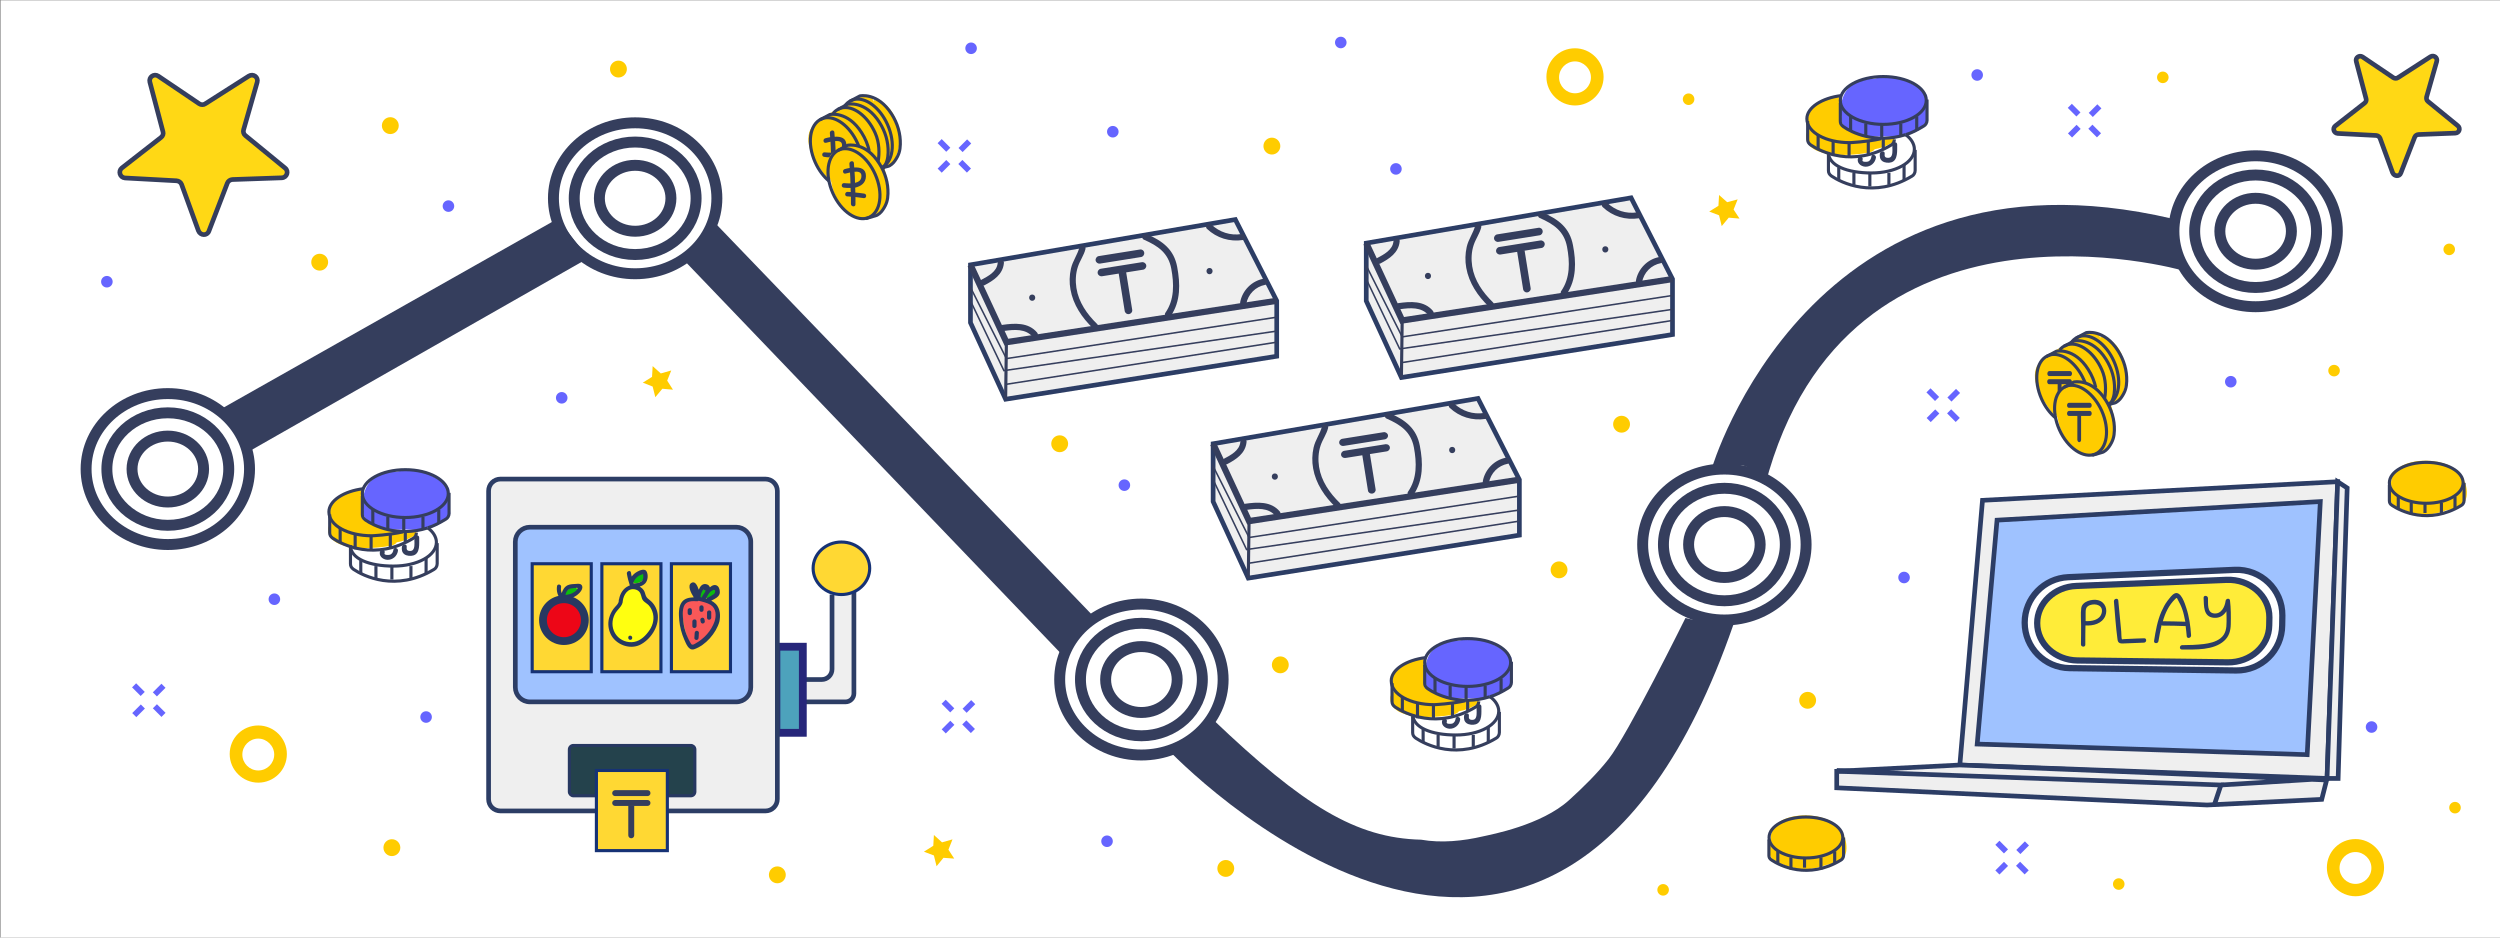 <?xml version="1.0" encoding="utf-8"?>
<!-- Generator: Adobe Illustrator 19.1.1, SVG Export Plug-In . SVG Version: 6.00 Build 0)  -->
<svg version="1.1" id="Слой_1" xmlns="http://www.w3.org/2000/svg" xmlns:xlink="http://www.w3.org/1999/xlink" x="0px" y="0px"
	 width="1600px" height="600px" viewBox="550 -50 1600 600" style="enable-background:new 550 -50 1600 600;" xml:space="preserve">
<rect x="550" y="-50" width="1600" height="600" fill="#808080" stroke="none"/>
<style type="text/css">
	.st0{fill:#FFFFFF;}
	.st1{fill:none;stroke:#353E5D;stroke-width:7;stroke-miterlimit:10;}
	.st2{fill:#353E5D;}
	.st3{fill:#EFEFEF;stroke:#2C3D65;stroke-width:3;stroke-miterlimit:10;}
	.st4{fill:#9FC2FF;stroke:#2C3D65;stroke-width:3;stroke-miterlimit:10;}
	.st5{fill:none;stroke:#2C3D65;stroke-width:4;stroke-miterlimit:10;}
	.st6{fill:none;stroke:#2C3D65;stroke-width:3;stroke-miterlimit:10;}
	.st7{fill:#FFFFFF;stroke:#2C3D65;stroke-width:4;stroke-miterlimit:10;}
	.st8{fill:#FFEC39;stroke:#2C3D65;stroke-width:4;stroke-miterlimit:10;}
	.st9{fill:#2C3D65;}
	.st10{fill:#4DA2BC;stroke:#26267A;stroke-width:5;stroke-miterlimit:10;}
	.st11{fill:#24424C;stroke:#273861;stroke-width:2;stroke-miterlimit:10;}
	.st12{fill:#FFD833;stroke:#163275;stroke-width:2;stroke-miterlimit:10;}
	.st13{fill:#273861;}
	.st14{fill:#F95858;}
	.st15{fill:#ED0617;}
	.st16{fill:none;stroke:#273861;stroke-width:5;stroke-miterlimit:10;}
	.st17{fill:#FFFF10;}
	.st18{fill:#0CBC0C;}
	.st19{fill:none;stroke:#353E5D;stroke-width:4;stroke-miterlimit:10;}
	.st20{fill:none;stroke:#353E5D;stroke-width:2;stroke-miterlimit:10;}
	.st21{fill:none;stroke:#353E5D;stroke-miterlimit:10;}
	.st22{fill:#FFCC00;}
	.st23{fill:#6665FF;}
	.st24{fill:#FFD815;stroke:#353E5D;stroke-width:3;stroke-miterlimit:10;}
</style>
<rect x="550.4" y="-49.8" class="st0" width="1600" height="600"/>
<g>
	<ellipse class="st1" cx="657.4" cy="250.2" rx="39" ry="36"/>
	<ellipse class="st1" cx="657.4" cy="250.2" rx="52.3" ry="48.3"/>
	<ellipse class="st1" cx="657.4" cy="250.2" rx="22.9" ry="21.1"/>
</g>
<g>
	<ellipse class="st1" cx="956.5" cy="76.9" rx="39" ry="36"/>
	<ellipse class="st1" cx="956.5" cy="76.9" rx="52.3" ry="48.3"/>
	<ellipse class="st1" cx="956.5" cy="76.9" rx="22.9" ry="21.1"/>
</g>
<g>
	<ellipse class="st1" cx="1280.5" cy="384.9" rx="39" ry="36"/>
	<ellipse class="st1" cx="1280.5" cy="384.9" rx="52.3" ry="48.3"/>
	<ellipse class="st1" cx="1280.5" cy="384.9" rx="22.9" ry="21.1"/>
</g>
<g>
	<ellipse class="st1" cx="1653.6" cy="298.5" rx="39" ry="36"/>
	<ellipse class="st1" cx="1653.6" cy="298.5" rx="52.3" ry="48.3"/>
	<ellipse class="st1" cx="1653.6" cy="298.5" rx="22.9" ry="21.1"/>
</g>
<g>
	<ellipse class="st1" cx="1993.6" cy="98" rx="39" ry="36"/>
	<ellipse class="st1" cx="1993.6" cy="98" rx="52.3" ry="48.3"/>
	<ellipse class="st1" cx="1993.6" cy="98" rx="22.9" ry="21.1"/>
</g>
<path class="st2" d="M906.9,90L691.2,211.9c0.3,0.2,0.5,0.4,0.8,0.6c1.6,1.7,2.8,3.7,3.5,5.9c4.6,3.5,10,9.8,13,21l218-124.2
	L906.9,90z"/>
<path class="st2" d="M1251.7,346.4L1005.6,90.6c0,0,2.8,9.5-20.1,23.6l244.9,255.5C1234.9,358,1239.8,351.6,1251.7,346.4z"/>
<path class="st2" d="M1656.9,349.3c-2.8-0.7-5.5-1.8-8-3.2c-5.2,1.4-11.9,1.7-20.2-0.6c0,0-37.1,75-49.2,90.3
	c-7.5,9.5-16.2,18-25.2,26.2c-17.8,16.2-50.1,22.1-55.3,23.3c-12.5,2.9-26.5,4.4-39.5,2.1c-41.8-1-75.4-21.8-133.1-76.8
	c-16,16.8-5.9,14.3-28.8,19.2c0,0,244.3,258.6,361.8-80.1C1658.6,349.6,1657.7,349.5,1656.9,349.3z"/>
<path class="st2" d="M1645.4,250.2c0,0,62.8-214.7,295-160.2c0,0-6.2,12.2,6.9,33.2c0,0-215.5-62.1-267.6,137.2
	C1663,249.9,1677.4,244.2,1645.4,250.2z"/>
<polygon class="st3" points="1818.8,270.2 2046.1,258.3 2039.3,448.2 1804.3,439.6 "/>
<polygon class="st4" points="1828.1,282.9 1815.4,426.2 2026.6,433 2035,271 "/>
<polyline class="st5" points="1725.5,443.6 1971.4,452.4 1967.2,465 "/>
<polyline class="st3" points="2039.3,449.2 1804.3,439.6 1725.5,443.6 1725.5,454.2 1962.5,465.2 2035.9,461.6 2039.3,448.2 
	1971.4,452.4 "/>
<polyline class="st6" points="1725.5,443.6 1971.4,452.4 1967.2,465 "/>
<polygon class="st3" points="2046.1,258.3 2052.2,262.3 2050.2,322.9 2046.4,448.2 2039.3,448.2 "/>
<path class="st7" d="M1873.6,319.4l106.7-4.7c16.6-0.7,30.5,12.6,30.4,29.2l-0.1,6.2c-0.1,16.2-13.3,29.2-29.5,29l-106.6-1.5
	c-15.9-0.2-28.7-13.2-28.7-29.1l0,0C1845.8,332.9,1858.1,320.1,1873.6,319.4z"/>
<path class="st8" d="M1878.9,325l96.1-3.9c15-0.6,27.5,10.3,27.4,24l-0.1,5.1c-0.1,13.2-12,23.9-26.6,23.7l-96.1-1.2
	c-14.4-0.2-25.8-10.8-25.8-23.9l0,0C1853.8,336,1864.9,325.5,1878.9,325z"/>
<path class="st9" d="M1892.7,334.1c-3.6-0.9-10.2,0.7-10.7,5.1c-0.5,3.5-0.1,7.4-0.1,10.9c0,4.1,0,8.2-0.1,12.3c0,1.8,2.8,2,2.8,0.2
	c0-4.1,0-8.2,0.1-12.3c4.9,0.3,10.6-1.1,12.7-6.1C1899.1,340,1897.3,335.2,1892.7,334.1z M1895,342.6c-1.3,4.3-6.4,5.1-10.2,4.9l0,0
	c0-1.5,0-3,0-4.5c0-2.8-0.1-4.6,2.7-5.7C1891.4,335.9,1896.5,337.5,1895,342.6z"/>
<path class="st9" d="M1922.3,358.5c-3.3,0.1-6.7,0.2-10,0.4c-0.7,0-4.3,0.2-4.2,0.3c-0.5-0.5-0.4-4.2-0.5-4.9
	c-0.6-6.7-1.2-13.3-1.9-20c-0.2-1.8-2.9-1.2-2.8,0.6c0.7,8.1,1.2,16.3,2.3,24.3c0.3,2.6,1.8,2.7,4.1,2.6c4.2-0.2,8.5-0.3,12.8-0.5
	C1923.9,361.3,1924.1,358.4,1922.3,358.5z"/>
<path class="st9" d="M1949.2,339c-0.8-2.5-3.4-11-7.4-9.2c-1.8,0.8-3.4,3.2-4.6,4.7c-1.6,2.1-2.8,4.5-3.9,6.9
	c-2.6,6-3.7,12.4-4.7,18.8c-0.3,1.8,2.5,1.9,2.8,0.2c0.6-3.4,1.2-6.8,2-10.3c0.2,0.2,0.5,0.3,0.8,0.3c4.8,0,9.6,0.1,14.3,0.3
	c0.1,0,0.2,0,0.3,0c0.3,2.1,0.5,4.4,0.7,6.5c0.2,1.8,2.9,1.2,2.8-0.6C1951.9,350.7,1951.1,344.7,1949.2,339z M1934.5,347.6
	c-0.1,0-0.2,0-0.3,0.1c1.5-5.3,3.8-10.3,7.9-14.3c1.2-1.2,1.1-0.7,1.8,0.6c0.5,1,1,1.9,1.5,2.9c1,2.1,1.8,4.4,2.3,6.7
	c0.3,1.4,0.6,2.8,0.9,4.3C1943.9,347.7,1939.2,347.7,1934.5,347.6z"/>
<path class="st9" d="M1977.2,334.3c-0.2-1.7-2.6-1.3-2.8,0.2c-0.5,3.8-2.7,8.6-7.4,8.1c-4.7-0.5-3.7-6.4-3.9-9.8
	c-0.1-1.8-2.9-2-2.8-0.2c0.3,5-0.4,12.2,6.6,12.8c3.6,0.3,6.3-1.5,8-4.2c0.1,2.2,0.1,4.5,0.1,6.7c0,4.2-0.5,7.9-3.9,10.6
	c-3.1,2.4-7,3.2-10.8,3.7c-4.5,0.5-9.1,0.7-13.7,0.7c-1.8,0-2,2.8-0.2,2.8c8.6,0,20.3,0.6,27.1-5.6c3.1-2.8,4.1-6.4,4.2-10.5
	C1977.8,344.5,1977.8,339.4,1977.2,334.3z"/>
<path class="st3" d="M1082.5,330.5v47.8c0,3.6-2.9,6.6-6.6,6.6h-12.2v14.3h27.4c3,0,5.4-2.4,5.4-5.4v-65.1"/>
<rect x="1046.9" y="363.9" class="st10" width="16.9" height="55.1"/>
<path class="st3" d="M870.3,469h169.6c4.2,0,7.6-3.4,7.6-7.6V264.2c0-4.2-3.4-7.6-7.6-7.6H870.3c-4.2,0-7.6,3.4-7.6,7.6v197.3
	C862.7,465.7,866.1,469,870.3,469z"/>
<path class="st11" d="M917,459.3h75.1c1.5,0,2.6-1.2,2.6-2.6v-27c0-1.5-1.2-2.6-2.6-2.6H917c-1.5,0-2.6,1.2-2.6,2.6v27
	C914.4,458.1,915.6,459.3,917,459.3z"/>
<rect x="931.7" y="443.1" class="st12" width="45.4" height="51.3"/>
<path class="st4" d="M1021.2,399.2H889.1c-5.1,0-9.3-4.2-9.3-9.3v-93.2c0-5.1,4.2-9.3,9.3-9.3h132.1c5.1,0,9.3,4.2,9.3,9.3v93.2
	C1030.5,395,1026.4,399.2,1021.2,399.2z"/>
<rect x="890.6" y="310.8" class="st12" width="37.8" height="69.1"/>
<rect x="935.2" y="310.8" class="st12" width="37.8" height="69.1"/>
<rect x="979.7" y="310.8" class="st12" width="37.8" height="69.1"/>
<path class="st13" d="M955,357.9h-3.1c-1.7,0-1.6,2.7,0.1,2.7h3.1C956.8,360.6,956.7,357.9,955,357.9z"/>
<path class="st14" d="M1009.3,343.2c0.1-1.7-0.7-3.6-1.8-4.9c-3.4-4.1-8.5-4.8-13.4-3.9c-1.4-0.1-2.7,0-3.8,0.3
	c-3.7,1-3.8,5.5-3.5,8.6c0.4,4.7,1.4,9.8,3,14.2c0.8,2.2,2.1,6.5,5.1,5.5c2.6-0.9,5.2-2.8,6.3-5.3c1.6-1,3.2-2.2,4.3-3.7
	c0.5-0.7,1-1.6,1.3-2.4c0.3-0.1,0.6-0.3,0.9-0.6c1.2-2.1,1.9-4.2,2.1-6.5C1009.8,343.9,1009.6,343.5,1009.3,343.2z M989.9,338.5
	c0.1-0.1,0.2-0.1,0.2-0.1c-0.3,0.3-0.5,0.7-0.6,1.1C989.6,339.2,989.7,338.8,989.9,338.5z"/>
<path class="st13" d="M991.4,339.2c-0.8,0.1-1.3,0.6-1.3,1.4v1.8c0,0.7,0.7,1.4,1.4,1.3c0.8-0.1,1.3-0.6,1.3-1.4v-1.8
	C992.8,339.7,992.1,339.1,991.4,339.2z"/>
<path class="st13" d="M998.9,337.4c-0.8,0.1-1.3,0.6-1.3,1.4v1.5c0,0.7,0.7,1.4,1.4,1.3c0.8-0.1,1.3-0.6,1.3-1.4v-1.5
	C1000.3,338,999.6,337.3,998.9,337.4z"/>
<path class="st13" d="M993.1,347.8v2.9c0,1.7,2.7,1.6,2.7-0.1v-2.9C995.8,345.9,993.1,346,993.1,347.8z"/>
<path class="st13" d="M1001.1,347.7c-0.1-0.4-0.1-0.7-0.2-1.1s-0.2-0.6-0.4-0.9c-0.3-0.2-0.6-0.4-1-0.4c-0.6,0.1-1.4,0.6-1.3,1.4
	c0.1,0.4,0.1,0.7,0.2,1.1s0.2,0.6,0.4,0.9c0.3,0.2,0.6,0.4,1,0.4C1000.4,349,1001.2,348.4,1001.1,347.7z"/>
<path class="st13" d="M1002.5,342v3.4c0,1.7,2.7,1.6,2.7-0.1v-3.4C1005.2,340.2,1002.5,340.3,1002.5,342z"/>
<path class="st13" d="M995.9,353.7c-0.8,0.1-1.2,0.6-1.3,1.4l-0.2,3.2c-0.1,0.7,0.7,1.3,1.4,1.3c0.8-0.1,1.2-0.6,1.3-1.4l0.2-3.2
	C997.4,354.3,996.6,353.7,995.9,353.7z"/>
<path class="st15" d="M921.6,340.6c-3.2-5.9-10.6-7.7-16.5-5c-0.4,0.2-0.6,0.6-0.6,1c-0.3,0-0.5,0-0.8,0.1c-1.6,0.8-2.7,1.9-3.5,3.5
	c-0.1,0.2-0.1,0.3-0.1,0.5c-0.1,0.1-0.1,0.1-0.2,0.2c-1.2,1.4-2.2,3.3-2.6,5.1c-0.6,2.1,0.3,3.5,1.5,5.1c2,2.6,4.3,5.3,7.2,6.7
	c0.1,0.5,0.3,0.9,1,1.1c2.6,0.5,5.2,0.3,7.5-0.6c0.3,0.4,0.9,0.8,1.5,0.6c2.9-0.8,4.4-2.9,5.2-5.6c0.7-1.1,1.2-2.3,1.6-3.6
	C923.6,346.8,923.2,343.4,921.6,340.6z"/>
<circle class="st16" cx="910.9" cy="346.9" r="13.4"/>
<path class="st17" d="M966.3,335.4c-1.5-1.5-3.3-2.2-5.2-2.8c-0.4-2.5-1.8-4.6-4.8-5.8c-2.5-1-5.5-0.5-7.3,1.5
	c-0.9,1-1.4,2.3-1.6,3.5c-0.1,0.2-0.2,0.5-0.3,0.8c-0.2,0.9-0.2,1.9-0.1,2.9c-0.1,1-0.1,2-0.1,3c-0.7-0.2-1.6,0.1-1.9,0.9
	s-0.5,1.7-0.8,2.5c-2.6,3.8-3.1,9.3-2.4,13.7c1.1,6,7.3,8.7,12.5,6.3c0.3,0.5,1,0.8,1.6,0.6c7.4-2.1,12.5-9.4,13.4-16.9
	C969.8,341.9,969,338,966.3,335.4z"/>
<path class="st13" d="M953.3,356.8c-1.7,0-1.6,2.7,0.1,2.7S955,356.8,953.3,356.8z"/>
<path class="st18" d="M919.1,326.8c0-0.9-0.8-1.6-1.7-1.4c-1.7,0.4-3,1.2-4.3,2.3c-0.1,0-0.1,0.1-0.1,0.1c-0.8,0.3-1.5,0.8-2.2,1.1
	c-1.5,0.8-0.2,3,1.3,2.3c0.2,0.2,0.4,0.2,0.6,0.3c1.9,0.2,3.8-0.5,5-1.8c0.5-0.2,1-0.5,1.5-0.8C920.3,328.5,919.9,327.3,919.1,326.8
	z"/>
<path class="st18" d="M962.6,318.5c0-0.9-0.8-1.6-1.7-1.4c-1.7,0.4-3,1.2-4.3,2.3c-0.1,0-0.1,0.1-0.1,0.1c-0.8,0.3-1.5,0.8-2.2,1.1
	c-1.5,0.8-0.2,3,1.3,2.3c0.2,0.2,0.4,0.2,0.6,0.3c1.9,0.2,3.8-0.5,5-1.8c0.5-0.2,1-0.5,1.5-0.8C963.8,320.3,963.4,319,962.6,318.5z"
	/>
<path class="st18" d="M1008.9,328.2c0-0.9-0.8-1.6-1.7-1.4c-1.7,0.4-3,1.2-4.3,2.3c-0.1,0-0.1,0.1-0.1,0.1c-0.8,0.3-1.5,0.8-2.2,1.1
	c-1.5,0.8-0.2,3,1.3,2.3c0.2,0.2,0.4,0.2,0.6,0.3c1.9,0.2,3.8-0.5,5-1.8c0.5-0.2,1-0.5,1.5-0.8
	C1010,329.9,1009.7,328.7,1008.9,328.2z"/>
<path class="st18" d="M1003.7,328.2c0-0.9-0.8-1.6-1.7-1.4c-1.7,0.4-3,1.2-4.3,2.3c-0.1,0-0.1,0.1-0.1,0.1c-0.8,0.3-1.5,0.8-2.2,1.1
	c-1.5,0.8-0.2,3,1.3,2.3c0.2,0.2,0.4,0.2,0.6,0.3c1.9,0.2,3.8-0.5,5-1.8c0.5-0.2,1-0.5,1.5-0.8
	C1004.9,329.9,1004.5,328.7,1003.7,328.2z"/>
<path class="st13" d="M922.2,324.4c-0.8-1-2.3-0.8-3.5-0.7c-1.7,0.1-3.7,0.1-5.3,0.8c-2,0.9-3.3,3-3.9,5.1c-0.5-1.2-0.6-2.6-0.4-3.9
	c0.3-1.7-2.3-2.3-2.6-0.6c-0.5,3.1,0.3,6.1,2.4,8.5c0.6,0.7,1.4,0.5,1.8-0.1c3.2-0.1,6.3-0.8,8.8-2.8
	C921,329.6,923.9,326.5,922.2,324.4z M919.5,326.7c-0.1,1.4-3,2.9-4.1,3.3c-1.1,0.4-2.3,0.6-3.5,0.8c0.3-2,1.6-3.8,3.6-4.2
	c0.8-0.2,1.6-0.2,2.4-0.3c0.5-0.1,1.1-0.1,1.6-0.1C919.7,326.5,919.7,326.6,919.5,326.7z"/>
<path class="st13" d="M971,343.7c-0.3-3.2-1.7-6.4-4.1-8.7c-1.6-1.6-3.1-2-3.8-4.4c-0.4-1.5-0.8-2.7-1.9-3.8c-0.5-0.5-1.2-1-1.8-1.4
	c1.3-0.4,2.5-1,3.5-2c1.7-1.8,2.1-5.2,1-7.5c-1-2.3-4.3-1-5.9-0.1c-1.5,0.8-2.8,1.9-3.7,3.2c-0.2-0.9-0.4-1.7-0.5-2.6
	c-0.3-1.7-2.9-0.9-2.6,0.8c0.4,2.5,1.1,5,1.9,7.5c-0.3,0.1-0.7,0.2-1,0.4c-3.3,1.5-5.3,4.9-5.9,8.4c-0.1,0.2-0.2,0.4-0.2,0.8
	c0.2,2.1-2.3,3.8-3.4,5.4c-1.3,1.8-2.2,3.7-2.8,5.9c-0.9,3.4-0.5,7,1,10.2c3.1,6.6,11.9,10.1,18.6,7
	C966.2,359.5,971.7,351.4,971,343.7z M957.9,319.2c0.5-0.4,1.2-0.9,1.8-1.1c0.2-0.1,1.9-0.6,1.8-0.9c0.2,0.3,0.2,2.2,0.2,2.5
	c-0.1,1-0.5,1.8-1.2,2.4c-1.4,1.1-3.3,1.2-5,1.3c-0.1-0.2-0.1-0.4-0.2-0.5C955.9,321.4,956.7,320.2,957.9,319.2z M964.9,354.4
	c-2.6,3.5-6.2,6.5-10.7,6.6c-4.3,0.1-8.4-2-10.6-5.8s-2.1-8.4-0.1-12.2c1.5-2.9,5.1-5.1,5.1-8.5c0.5-3.9,3.3-8.3,7.8-7.3
	c2.2,0.5,3.4,1.8,3.9,3.9c0.4,1.4,0.5,2.4,1.5,3.5c1,1,2.3,1.7,3.3,2.7c1.4,1.5,2.3,3.4,2.8,5.4
	C968.9,346.9,967.5,351.1,964.9,354.4z"/>
<path class="st13" d="M1008.2,336.6c-0.9-0.9-1.9-1.6-3-2.2c2.1-1,4.6-2.2,5.3-4.2c0.5-1.5,0-4.1-1.2-5.1c-1.6-1.3-3.4-0.6-5,0.8
	c-0.3-1-1-1.8-2.6-2.1c-2.2-0.3-3.6,1.4-4.5,3.6c-1-3-2.5-5.8-4.8-4.3c-2.6,1.7-0.2,6.4,1.6,9.2c-2.9,0.1-5.8,0.6-7.6,3
	c-2.3,3-2,8-1.7,11.6c0.4,4.3,1.5,8.5,3.2,12.4c1.2,2.6,2.8,7.4,6.4,6.2c7.3-2.5,14-10.3,16.1-17.6
	C1011.2,344,1011,339.6,1008.2,336.6z M1006.1,327.8c0.5-0.4,1-0.4,1.6,0.1c0.1,1.4-0.5,2.4-1.7,2.8c-1,0.9-2.4,1.4-3.6,2.1
	c-0.2,0.1-0.3,0.2-0.4,0.4c-0.1-0.1-0.2-0.1-0.3-0.1c0.4-0.5,1-1.4,1.4-2.3C1003.9,329.5,1004.9,328.2,1006.1,327.8z M999.8,327.9
	c0.1-0.5,0.5-0.6,1-0.2c0.8-0.1,1,0.2,0.5,0.9c0,0.2-0.1,0.4-0.2,0.5c-0.7,0.9-1.2,1.8-1.6,2.4c-0.2,0.3-0.2,0.6-0.2,0.9
	c-0.3-0.1-0.6-0.2-1-0.3C998.5,330.8,998.9,328.7,999.8,327.9z M1007.3,347.8c-2.1,5.9-6.6,10.9-12,13.9c-0.6,0.3-1.3,0.9-2,0.9
	c-0.9-0.1-0.9-0.5-1.5-1.4c-0.9-1.5-1.6-3-2.2-4.5c-1.2-2.9-2-6-2.3-9.2c-0.3-3-0.7-6.9,0.5-9.7c1.4-3.3,5.4-3.2,8.4-3
	c0.4,0,0.7-0.1,0.9-0.3c2.6,0.6,5.5,1.3,7.7,2.6C1008.5,339.5,1008.5,344.2,1007.3,347.8z"/>
<ellipse class="st12" cx="1088.5" cy="313.7" rx="18.1" ry="16.8"/>
<polygon class="st3" points="1326.4,234 1326.4,271 1348.9,320 1522.4,292.5 1522.4,257 1495.9,205 "/>
<polyline class="st19" points="1326.4,234 1349.4,283.5 1522.4,257 "/>
<line class="st20" x1="1349.4" y1="283.5" x2="1348.9" y2="320"/>
<path class="st2" d="M1343.8,232.9c-0.5,5.5-6.2,8.4-10.5,10.7c-2.3,1.2-0.3,4.6,2,3.5c5.9-3.1,11.8-6.9,12.5-14.2
	C1348.1,230.3,1344.1,230.3,1343.8,232.9z"/>
<path class="st2" d="M1369.1,277.4c-5.6-6.7-14.4-6.1-22.2-5c-2.5,0.4-1.5,4.2,1.1,3.9c6.4-0.9,13.7-1.6,18.3,3.9
	C1367.9,282.3,1370.7,279.4,1369.1,277.4z"/>
<path class="st2" d="M1499.8,214.3c-7.1,1.1-14-1.2-19.2-6.1c-1.9-1.8-4.7,1.1-2.8,2.8c6.3,5.9,14.5,8.4,23.1,7.1
	C1503.4,217.8,1502.4,214,1499.8,214.3z"/>
<path class="st2" d="M1513.9,242.9c-7.5,1.4-13.5,7.5-14.9,15c-0.5,2.5,3.4,3.6,3.9,1.1c1.2-6.3,5.9-11,12.1-12.2
	C1517.5,246.3,1516.4,242.4,1513.9,242.9z"/>
<path class="st2" d="M1407.5,271.9c-6.5-6.3-11.9-14-13.3-23.1c-0.7-4.5-0.5-9.3,1-13.7c1.3-3.9,3.8-7.2,4.8-11.2
	c0.6-2.5-3.2-3.6-3.9-1.1c-1.2,4.8-4.3,8.7-5.4,13.6c-1,4.4-1.1,9-0.3,13.4c1.7,9.7,7.4,18.1,14.4,24.8
	C1406.5,276.5,1409.3,273.7,1407.5,271.9z"/>
<path class="st2" d="M1458.7,235.3c-2.1-11.2-9.4-16.6-19.3-20.9c-2.3-1-4.4,2.4-2,3.5c8.9,3.9,15.6,8.4,17.5,18.5
	c1.8,9.7,2.1,19.8-3.7,28.2c-1.5,2.1,2,4.1,3.5,2C1461,257.2,1460.8,246.1,1458.7,235.3z"/>
<path class="st2" d="M1365.9,253c-2.6,0-2.6,4,0,4S1368.5,253,1365.9,253z"/>
<path class="st2" d="M1479.4,236c-2.6,0-2.6,4,0,4S1482,236,1479.4,236z"/>
<polyline class="st21" points="1522.4,267.5 1349.4,294 1326.4,248.4 1326.4,257 1347.8,301.7 1522.4,276.4 "/>
<line class="st21" x1="1348.9" y1="310.5" x2="1522.4" y2="283.5"/>
<polygon class="st3" points="1424.4,105.6 1424.4,142.6 1446.9,191.6 1620.4,164.1 1620.4,128.6 1593.9,76.6 "/>
<polyline class="st19" points="1424.4,105.6 1447.4,155.1 1620.4,128.6 "/>
<line class="st20" x1="1447.4" y1="155.1" x2="1446.9" y2="191.6"/>
<path class="st2" d="M1441.8,104.5c-0.5,5.5-6.2,8.4-10.5,10.7c-2.3,1.2-0.3,4.6,2,3.5c5.9-3.1,11.8-6.9,12.5-14.2
	C1446.1,101.9,1442.1,101.9,1441.8,104.5z"/>
<path class="st2" d="M1467.1,149c-5.6-6.7-14.4-6.1-22.2-5c-2.5,0.4-1.5,4.2,1.1,3.9c6.4-0.9,13.7-1.6,18.3,3.9
	C1465.9,153.9,1468.7,151,1467.1,149z"/>
<path class="st2" d="M1597.8,85.9c-7.1,1.1-14-1.2-19.2-6.1c-1.9-1.8-4.7,1.1-2.8,2.8c6.3,5.9,14.5,8.4,23.1,7.1
	C1601.4,89.4,1600.4,85.6,1597.8,85.9z"/>
<path class="st2" d="M1611.9,114.5c-7.5,1.4-13.5,7.5-14.9,15c-0.5,2.5,3.4,3.6,3.9,1.1c1.2-6.3,5.9-11,12.1-12.2
	C1615.5,117.9,1614.4,114.1,1611.9,114.5z"/>
<path class="st2" d="M1505.5,143.5c-6.5-6.3-11.9-14-13.3-23.1c-0.7-4.5-0.5-9.3,1-13.7c1.3-3.9,3.8-7.2,4.8-11.2
	c0.6-2.5-3.2-3.6-3.9-1.1c-1.2,4.8-4.3,8.7-5.4,13.6c-1,4.4-1.1,9-0.3,13.4c1.7,9.7,7.4,18.1,14.4,24.8
	C1504.5,148.1,1507.3,145.3,1505.5,143.5z"/>
<path class="st2" d="M1556.7,106.9c-2.1-11.2-9.4-16.6-19.3-20.9c-2.3-1-4.4,2.4-2,3.5c8.9,3.9,15.6,8.4,17.5,18.5
	c1.8,9.7,2.1,19.8-3.7,28.2c-1.5,2.1,2,4.1,3.5,2C1559,128.8,1558.8,117.7,1556.7,106.9z"/>
<path class="st2" d="M1463.9,124.6c-2.6,0-2.6,4,0,4S1466.5,124.6,1463.9,124.6z"/>
<path class="st2" d="M1577.4,107.6c-2.6,0-2.6,4,0,4S1580,107.6,1577.4,107.6z"/>
<polyline class="st21" points="1620.4,139.1 1447.4,165.6 1424.4,120 1424.4,128.6 1445.8,173.3 1620.4,148 "/>
<line class="st21" x1="1446.9" y1="182.1" x2="1620.4" y2="155.1"/>
<polygon class="st3" points="1171.1,119.5 1171.1,156.5 1193.6,205.5 1367.1,178 1367.1,142.5 1340.6,90.5 "/>
<polyline class="st19" points="1171.1,119.5 1194.1,169 1367.1,142.5 "/>
<line class="st20" x1="1194.1" y1="169" x2="1193.6" y2="205.5"/>
<path class="st2" d="M1188.5,118.4c-0.5,5.5-6.2,8.4-10.5,10.7c-2.3,1.2-0.3,4.6,2,3.5c5.9-3.1,11.8-6.9,12.5-14.2
	C1192.8,115.8,1188.8,115.8,1188.5,118.4z"/>
<path class="st2" d="M1213.8,162.9c-5.6-6.7-14.4-6.1-22.2-5c-2.5,0.4-1.5,4.2,1.1,3.9c6.4-0.9,13.7-1.6,18.3,3.9
	C1212.6,167.7,1215.4,164.9,1213.8,162.9z"/>
<path class="st2" d="M1344.5,99.8c-7.1,1.1-14-1.2-19.2-6.1c-1.9-1.8-4.7,1.1-2.8,2.8c6.3,5.9,14.5,8.4,23.1,7.1
	C1348.1,103.3,1347.1,99.4,1344.5,99.8z"/>
<path class="st2" d="M1358.6,128.4c-7.5,1.4-13.5,7.5-14.9,15c-0.5,2.5,3.4,3.6,3.9,1.1c1.2-6.3,5.9-11,12.1-12.2
	C1362.1,131.8,1361.1,127.9,1358.6,128.4z"/>
<path class="st2" d="M1252.2,157.4c-6.5-6.3-11.9-14-13.3-23.1c-0.7-4.5-0.5-9.3,1-13.7c1.3-3.9,3.8-7.2,4.8-11.2
	c0.6-2.5-3.2-3.6-3.9-1.1c-1.2,4.8-4.3,8.7-5.4,13.6c-1,4.4-1.1,9-0.3,13.4c1.7,9.7,7.4,18.1,14.4,24.8
	C1251.2,162,1254,159.2,1252.2,157.4z"/>
<path class="st2" d="M1303.4,120.8c-2.1-11.2-9.4-16.6-19.3-20.9c-2.3-1-4.4,2.4-2,3.5c8.9,3.9,15.6,8.4,17.5,18.5
	c1.8,9.7,2.1,19.8-3.7,28.2c-1.5,2.1,2,4.1,3.5,2C1305.7,142.7,1305.4,131.6,1303.4,120.8z"/>
<path class="st2" d="M1210.6,138.5c-2.6,0-2.6,4,0,4C1213.2,142.5,1213.2,138.5,1210.6,138.5z"/>
<path class="st2" d="M1324.1,121.5c-2.6,0-2.6,4,0,4S1326.7,121.5,1324.1,121.5z"/>
<polyline class="st21" points="1367.1,153 1194.1,179.5 1171.1,133.9 1171.1,142.5 1192.5,187.2 1367.1,161.9 "/>
<line class="st21" x1="1193.6" y1="196" x2="1367.1" y2="169"/>
<path class="st22" d="M1479.6,395.9c-1,0-1.5,0-2.5,0c-5.1-2-10.2-4.1-15.3-5.6c-0.5-4.1-0.5-6.6,1-11.2c1.5-3.1,0-8.2-4.6-7.6
	c-10.2,0.5-21.9,11.2-15.3,19.9c-1.5,1.5-3.1,3.6-3.1,5.1c-0.5,15.8,32.1,12.7,40.8,10.7c1.5-0.5,2.5-1,3.1-2
	c3.6-0.5,7.1-2,10.2-3.6c2-1,3.1-3.1,2.5-5.1C1491.3,397.9,1485.2,397.9,1479.6,395.9z"/>
<path class="st23" d="M1517.3,370.9c-2.5-3.6-6.6-6.1-11.2-8.2c-5.1-4.6-15.3-4.6-23.4-2.5c-1,0-1.5,0-2.5,0
	c-11.7,1-17.8,8.2-18.3,19.9c0,1.5,0,3.1,0.5,4.1c-0.5,2,0,4.1,1.5,6.1c2,2.5,5.6,4.1,9.2,4.6c5.1,2,10.7,2.5,15.8,2
	c6.1,0.5,12.2,0.5,17.8-1.5c4.6-1.5,8.7-4.6,11.2-8.2C1517.8,382.2,1517.3,376.5,1517.3,370.9z"/>
<g>
	<path class="st20" d="M1503.6,395.9c3.6,2.5,5.6,6.1,5.6,9.2c0,8.7-12.2,15.3-27.5,15.3c-15.3,0-27.5-4.6-27.5-13.2"/>
	<path class="st20" d="M1454.1,408.6v10.2c0,1.5,0.5,2.5,2,3.6c6.1,4.1,27,14.8,51.5,0c1-0.5,2-2,2-3.6v-13.2"/>
	<line class="st20" x1="1454.1" y1="407.1" x2="1454.1" y2="408.6"/>
	<line class="st20" x1="1460.8" y1="425" x2="1460.8" y2="416.8"/>
	<line class="st20" x1="1470.4" y1="428" x2="1470.4" y2="420.4"/>
	<line class="st20" x1="1480.6" y1="429" x2="1480.6" y2="420.9"/>
	<line class="st20" x1="1492.9" y1="428" x2="1492.9" y2="420.4"/>
	<line class="st20" x1="1502.5" y1="425" x2="1502.5" y2="415.3"/>
</g>
<g>
	<path class="st20" d="M1462.3,370.9c-12.2,1.5-21.9,7.6-21.9,14.8c0,8.7,12.2,15.3,27.5,15.3c0,0,11.2-0.5,19.9-2.5"/>
	<path class="st20" d="M1440.9,387.2v11.7c0,1.5,0.5,2.5,2,3.6c6.1,4.1,27,14.8,51.5,0c1-0.5,2-2,2-3.6"/>
	<line class="st20" x1="1447.5" y1="405.1" x2="1447.5" y2="395.9"/>
	<line class="st20" x1="1457.2" y1="409.7" x2="1457.2" y2="400.5"/>
	<line class="st20" x1="1467.4" y1="409.7" x2="1467.4" y2="401"/>
	<line class="st20" x1="1479.6" y1="408.6" x2="1479.6" y2="400.5"/>
	<line class="st20" x1="1489.3" y1="405.1" x2="1489.3" y2="398.5"/>
</g>
<g>
	<ellipse class="st20" cx="1489.3" cy="374" rx="27.5" ry="15.3"/>
	<path class="st20" d="M1503.6,395.9c3.6-1,7.6-3.1,11.7-5.6c1-0.5,2-2,2-3.6v-13.2"/>
	<path class="st20" d="M1461.8,375.5v11.7c0,1.5,0.5,2.5,2,3.6c5.1,3.6,20.4,11.2,39.7,5.1"/>
	<line class="st20" x1="1468.4" y1="393.4" x2="1468.4" y2="384.2"/>
	<line class="st20" x1="1478.1" y1="396.9" x2="1478.1" y2="388.8"/>
	<line class="st20" x1="1488.3" y1="398.5" x2="1488.3" y2="389.3"/>
	<line class="st20" x1="1500.5" y1="396.4" x2="1500.5" y2="388.8"/>
	<line class="st20" x1="1510.7" y1="393.4" x2="1510.7" y2="384.2"/>
</g>
<path class="st2" d="M1481.6,409.9c-0.2,1.4-0.8,2.7-2.2,3.2c-0.5,0.2-4.1,0.5-3.5-1c0.8-1.8-1.9-3.4-2.7-1.6
	c-1.4,3.2,1.4,5.7,4.5,5.9c3.4,0.1,6.3-2.4,6.8-5.8C1484.9,408.8,1481.9,408,1481.6,409.9z"/>
<path class="st2" d="M1498.1,402.2c0-2-3-2-3.1,0c-0.1,2.1,0.4,5-0.4,7c-0.5,1.3-1.5,1.6-2.7,1.5c-1.7-0.1-2-1.1-1.8-2.7
	c0.2-2-2.8-1.9-3.1,0c-0.2,1.9,0,3.7,1.7,4.9c1.5,1,3.9,1.2,5.6,0.7C1498.9,412.3,1498,405.9,1498.1,402.2z"/>
<path class="st22" d="M1745.7,36.2c-1,0-1.5,0-2.5,0c-5.1-2-10.2-4.1-15.3-5.6c-0.5-4.1-0.5-6.6,1-11.2c1.5-3.1,0-8.2-4.6-7.6
	c-10.2,0.5-21.9,11.2-15.3,19.9c-1.5,1.5-3.1,3.6-3.1,5.1c-0.5,15.8,32.1,12.7,40.8,10.7c1.5-0.5,2.5-1,3.1-2
	c3.6-0.5,7.1-2,10.2-3.6c2-1,3.1-3.1,2.5-5.1C1757.4,38.2,1751.3,38.2,1745.7,36.2z"/>
<path class="st23" d="M1783.4,11.2c-2.5-3.6-6.6-6.1-11.2-8.2c-5.1-4.6-15.3-4.6-23.4-2.5c-1,0-1.5,0-2.5,0
	c-11.7,1-17.8,8.2-18.3,19.9c0,1.5,0,3.1,0.5,4.1c-0.5,2,0,4.1,1.5,6.1c2,2.5,5.6,4.1,9.2,4.6c5.1,2,10.7,2.5,15.8,2
	c6.1,0.5,12.2,0.5,17.8-1.5c4.6-1.5,8.7-4.6,11.2-8.2C1783.9,22.4,1783.4,16.8,1783.4,11.2z"/>
<g>
	<path class="st20" d="M1769.6,36.2c3.6,2.5,5.6,6.1,5.6,9.2c0,8.7-12.2,15.3-27.5,15.3c-15.3,0-27.5-4.6-27.5-13.2"/>
	<path class="st20" d="M1720.2,48.9v10.2c0,1.5,0.5,2.5,2,3.6c6.1,4.1,27,14.8,51.5,0c1-0.5,2-2,2-3.6V45.9"/>
	<line class="st20" x1="1720.2" y1="47.4" x2="1720.2" y2="48.9"/>
	<line class="st20" x1="1726.8" y1="65.2" x2="1726.8" y2="57.1"/>
	<line class="st20" x1="1736.5" y1="68.3" x2="1736.5" y2="60.6"/>
	<line class="st20" x1="1746.7" y1="69.3" x2="1746.7" y2="61.1"/>
	<line class="st20" x1="1758.9" y1="68.3" x2="1758.9" y2="60.6"/>
	<line class="st20" x1="1768.6" y1="65.2" x2="1768.6" y2="55.5"/>
</g>
<g>
	<path class="st20" d="M1728.3,11.2c-12.2,1.5-21.9,7.6-21.9,14.8c0,8.7,12.2,15.3,27.5,15.3c0,0,11.2-0.5,19.9-2.5"/>
	<path class="st20" d="M1706.9,27.5v11.7c0,1.5,0.5,2.5,2,3.6c6.1,4.1,27,14.8,51.5,0c1-0.5,2-2,2-3.6"/>
	<line class="st20" x1="1713.6" y1="45.3" x2="1713.6" y2="36.2"/>
	<line class="st20" x1="1723.2" y1="49.9" x2="1723.2" y2="40.8"/>
	<line class="st20" x1="1733.4" y1="49.9" x2="1733.4" y2="41.3"/>
	<line class="st20" x1="1745.7" y1="48.9" x2="1745.7" y2="40.8"/>
	<line class="st20" x1="1755.3" y1="45.3" x2="1755.3" y2="38.7"/>
</g>
<g>
	<ellipse class="st20" cx="1755.3" cy="14.3" rx="27.5" ry="15.3"/>
	<path class="st20" d="M1769.6,36.2c3.6-1,7.6-3.1,11.7-5.6c1-0.5,2-2,2-3.6V13.7"/>
	<path class="st20" d="M1727.8,15.8v11.7c0,1.5,0.5,2.5,2,3.6c5.1,3.6,20.4,11.2,39.7,5.1"/>
	<line class="st20" x1="1734.4" y1="33.6" x2="1734.4" y2="24.4"/>
	<line class="st20" x1="1744.1" y1="37.2" x2="1744.1" y2="29"/>
	<line class="st20" x1="1754.3" y1="38.7" x2="1754.3" y2="29.5"/>
	<line class="st20" x1="1766.5" y1="36.7" x2="1766.5" y2="29"/>
	<line class="st20" x1="1776.7" y1="33.6" x2="1776.7" y2="24.4"/>
</g>
<path class="st2" d="M1747.7,50.2c-0.2,1.4-0.8,2.7-2.2,3.2c-0.5,0.2-4.1,0.5-3.5-1c0.8-1.8-1.9-3.4-2.7-1.6
	c-1.4,3.2,1.4,5.7,4.5,5.9c3.4,0.1,6.3-2.4,6.8-5.8C1750.9,49.1,1747.9,48.2,1747.7,50.2z"/>
<path class="st2" d="M1764.2,42.5c0-2-3-2-3.1,0c-0.1,2.1,0.4,5-0.4,7c-0.5,1.3-1.5,1.6-2.7,1.5c-1.7-0.1-2-1.1-1.8-2.7
	c0.2-2-2.8-1.9-3.1,0c-0.2,1.9,0,3.7,1.7,4.9c1.5,1,3.9,1.2,5.6,0.7C1764.9,52.6,1764.1,46.1,1764.2,42.5z"/>
<path class="st22" d="M799.8,287.8c-1,0-1.5,0-2.5,0c-5.1-2-10.2-4.1-15.3-5.6c-0.5-4.1-0.5-6.6,1-11.2c1.5-3.1,0-8.2-4.6-7.6
	c-10.2,0.5-21.9,11.2-15.3,19.9c-1.5,1.5-3.1,3.6-3.1,5.1c-0.5,15.8,32.1,12.7,40.8,10.7c1.5-0.5,2.5-1,3.1-2
	c3.6-0.5,7.1-2,10.2-3.6c2-1,3.1-3.1,2.5-5.1C811.5,289.9,805.4,289.9,799.8,287.8z"/>
<path class="st23" d="M837.5,262.8c-2.5-3.6-6.6-6.1-11.2-8.2c-5.1-4.6-15.3-4.6-23.4-2.5c-1,0-1.5,0-2.5,0
	c-11.7,1-17.8,8.2-18.3,19.9c0,1.5,0,3.1,0.5,4.1c-0.5,2,0,4.1,1.5,6.1c2,2.5,5.6,4.1,9.2,4.6c5.1,2,10.7,2.5,15.8,2
	c6.1,0.5,12.2,0.5,17.8-1.5c4.6-1.5,8.7-4.6,11.2-8.2C838,274.1,837.5,268.4,837.5,262.8z"/>
<g>
	<path class="st20" d="M823.7,287.8c3.6,2.5,5.6,6.1,5.6,9.2c0,8.7-12.2,15.3-27.5,15.3c-15.3,0-27.5-4.6-27.5-13.2"/>
	<path class="st20" d="M774.3,300.6v10.2c0,1.5,0.5,2.5,2,3.6c6.1,4.1,27,14.8,51.5,0c1-0.5,2-2,2-3.6v-13.2"/>
	<line class="st20" x1="774.3" y1="299" x2="774.3" y2="300.6"/>
	<line class="st20" x1="780.9" y1="316.9" x2="780.9" y2="308.7"/>
	<line class="st20" x1="790.6" y1="319.9" x2="790.6" y2="312.3"/>
	<line class="st20" x1="800.8" y1="320.9" x2="800.8" y2="312.8"/>
	<line class="st20" x1="813" y1="319.9" x2="813" y2="312.3"/>
	<line class="st20" x1="822.7" y1="316.9" x2="822.7" y2="307.2"/>
</g>
<g>
	<path class="st20" d="M782.4,262.8c-12.2,1.5-21.9,7.6-21.9,14.8c0,8.7,12.2,15.3,27.5,15.3c0,0,11.2-0.5,19.9-2.5"/>
	<path class="st20" d="M761,279.2v11.7c0,1.5,0.5,2.5,2,3.6c6.1,4.1,27,14.8,51.5,0c1-0.5,2-2,2-3.6"/>
	<line class="st20" x1="767.7" y1="297" x2="767.7" y2="287.8"/>
	<line class="st20" x1="777.3" y1="301.6" x2="777.3" y2="292.4"/>
	<line class="st20" x1="787.5" y1="301.6" x2="787.5" y2="292.9"/>
	<line class="st20" x1="799.8" y1="300.6" x2="799.8" y2="292.4"/>
	<line class="st20" x1="809.4" y1="297" x2="809.4" y2="290.4"/>
</g>
<g>
	<ellipse class="st20" cx="809.4" cy="265.9" rx="27.5" ry="15.3"/>
	<path class="st20" d="M823.7,287.8c3.6-1,7.6-3.1,11.7-5.6c1-0.5,2-2,2-3.6v-13.2"/>
	<path class="st20" d="M781.9,267.4v11.8c0,1.5,0.5,2.5,2,3.6c5.1,3.6,20.4,11.2,39.7,5.1"/>
	<line class="st20" x1="788.6" y1="285.3" x2="788.6" y2="276.1"/>
	<line class="st20" x1="798.2" y1="288.8" x2="798.2" y2="280.7"/>
	<line class="st20" x1="808.4" y1="290.4" x2="808.4" y2="281.2"/>
	<line class="st20" x1="820.7" y1="288.3" x2="820.7" y2="280.7"/>
	<line class="st20" x1="830.8" y1="285.3" x2="830.8" y2="276.1"/>
</g>
<path class="st2" d="M801.8,301.8c-0.2,1.4-0.8,2.7-2.2,3.2c-0.5,0.2-4.1,0.5-3.5-1c0.8-1.8-1.9-3.4-2.7-1.6
	c-1.4,3.2,1.4,5.7,4.5,5.9c3.4,0.1,6.3-2.4,6.8-5.8C805,300.7,802,299.9,801.8,301.8z"/>
<path class="st2" d="M818.3,294.1c0-2-3-2-3.1,0c-0.1,2.1,0.4,5-0.4,7c-0.5,1.3-1.5,1.6-2.7,1.5c-1.7-0.1-2-1.1-1.8-2.7
	c0.2-2-2.8-1.9-3.1,0c-0.2,1.9,0,3.7,1.7,4.9c1.5,1,3.9,1.2,5.6,0.7C819.1,304.2,818.2,297.8,818.3,294.1z"/>
<path class="st22" d="M1719.8,474.6c-8.3-3.5-20.1-3.9-28.5,0c-6.1,3.1-9.6,9.6-7.4,15.3c-1.8,1.8-2.6,4.4-0.9,7.9
	c1.3,3.1,4.4,4.8,7.9,5.3c2.2,1.3,4.8,2.2,7.4,2.2c0.9,1.3,2.6,2.2,4.4,1.8c4.8-0.9,10.9-1.3,15.8-3.5c6.1-0.9,11.8-2.2,13.1-8.8
	C1732.9,486,1726.8,477.7,1719.8,474.6z"/>
<g>
	<ellipse class="st20" cx="1705.8" cy="486" rx="23.6" ry="13.1"/>
	<path class="st20" d="M1682.1,487.3v10.1c0,1.3,0.4,2.2,1.8,3.1c5.3,3.5,23.2,12.7,44.2,0c0.9-0.4,1.8-1.8,1.8-3.1V486"/>
	<line class="st20" x1="1687.8" y1="502.7" x2="1687.8" y2="494.8"/>
	<line class="st20" x1="1696.2" y1="506.6" x2="1696.2" y2="498.7"/>
	<line class="st20" x1="1704.9" y1="505.3" x2="1704.9" y2="499.2"/>
	<line class="st20" x1="1715.4" y1="506.6" x2="1715.4" y2="498.7"/>
	<line class="st20" x1="1724.2" y1="502.7" x2="1724.2" y2="494.8"/>
</g>
<path class="st22" d="M2116.8,247.6c-8.3-3.5-20.1-3.9-28.5,0c-6.1,3.1-9.6,9.6-7.4,15.3c-1.8,1.8-2.6,4.4-0.9,7.9
	c1.3,3.1,4.4,4.8,7.9,5.3c2.2,1.3,4.8,2.2,7.4,2.2c0.9,1.3,2.6,2.2,4.4,1.8c4.8-0.9,10.9-1.3,15.8-3.5c6.1-0.9,11.8-2.2,13.1-8.8
	C2130,259,2123.8,250.7,2116.8,247.6z"/>
<g>
	<ellipse class="st20" cx="2102.8" cy="259" rx="23.6" ry="13.1"/>
	<path class="st20" d="M2079.2,260.3v10.1c0,1.3,0.4,2.2,1.8,3.1c5.3,3.5,23.2,12.7,44.2,0c0.9-0.4,1.8-1.8,1.8-3.1V259"/>
	<line class="st20" x1="2084.9" y1="275.6" x2="2084.9" y2="267.8"/>
	<line class="st20" x1="2093.2" y1="279.6" x2="2093.2" y2="271.7"/>
	<line class="st20" x1="2102" y1="278.3" x2="2102" y2="272.1"/>
	<line class="st20" x1="2112.5" y1="279.6" x2="2112.5" y2="271.7"/>
	<line class="st20" x1="2121.2" y1="275.6" x2="2121.2" y2="267.8"/>
</g>
<path class="st22" d="M1124.5,30.8c-0.9-4.3-2.6-8.6-5.7-11.8c-1.3-1.4-2.9-2.6-4.5-3.4c-1-0.5-2.2-0.9-3.3-1.2
	c-2.4-0.6-1.7-0.7-1.8,1.8c0.2-4.3-4.6-6.4-8-4.6c-8.8,4.6-17.5,9.3-26.1,14.4c-1.1,0.7-1.9,1.8-2.3,3c-2.2,1.3-4.1,3-4.9,5.8
	c-2.7,9.5,4.7,20.1,9.9,27.3c0.9,1.2,2.1,2,3.4,2.3c0.3,0.7,0.5,1.3,0.8,2.1c1.7,11.5,11.2,26.5,24.3,22.7
	c14.9-4.3,13.3-21,9.3-32.7c0.3,0,0.6-0.1,1-0.2c1.4,0.3,2.9,0.2,4.1-0.5c1.2-0.7,2.1-1.8,2.5-3.2c0.1-0.5,0.2-0.9,0.4-1.4
	c0.1-0.5,0.2-1.1,0.1-1.7C1126.3,43.9,1125.9,37.1,1124.5,30.8z M1095.8,43.5c-0.1-0.4-0.1-0.7,0-1.1c0.3-0.1,0.6-0.1,0.9-0.2
	C1096.4,42.6,1096.1,43,1095.8,43.5z"/>
<path class="st20" d="M1097.2,45.2"/>
<path class="st20" d="M1110.1,61.5c5.3,11.9,3.6,24.2-3.9,27.6s-17.9-3.6-23.2-15.5c-5.3-11.9-3.6-24.2,3.9-27.6
	c0.5-0.2,1.1-0.4,1.7-0.6C1095.9,43.7,1105.2,50.5,1110.1,61.5z"/>
<path class="st20" d="M1104.1,89.9l6.2-1.8c1.6-0.3,3.7-2.3,4.6-3.7c2.5-3.6,3.3-6.5,3.4-10.4c0.2-6.8-1.8-13.5-5.5-19.3
	c-9-14.3-20.4-11.7-20.4-11.7l-6.4,3.4"/>
<path class="st20" d="M1080.6,65.9c-3.5-2.9-6.6-7-8.9-12.1c-5.3-11.9-3.6-24.2,3.9-27.6c0.5-0.2,1.1-0.4,1.7-0.6
	c7.3-1.8,16.6,5,21.5,16c0.3,0.6,0.5,1.3,0.8,1.9"/>
<path class="st20" d="M1106.3,46.6c-0.9-4.1-2.5-8-4.8-11.6c-9-14.3-20.4-11.7-20.4-11.7l-6.4,3.4"/>
<path class="st20" d="M1083.2,22.6c1-1.3,2.3-2.3,3.7-2.9c0.5-0.2,1.1-0.4,1.7-0.6c7.3-1.8,16.6,5,21.5,16
	c2.8,6.2,2.8,13.2,1.9,18.3"/>
<path class="st20" d="M1115,58.1c2.5-3.6,3.3-6.5,3.4-10.4c0.2-6.8-1.8-13.5-5.5-19.3c-9-14.3-20.4-11.7-20.4-11.7l-6.4,3.4"/>
<path class="st20" d="M1090.5,18c1.1-1.6,2.5-2.9,4.3-3.7c0.5-0.2,1.1-0.4,1.7-0.6c7.3-1.8,16.6,5,21.5,16
	c5.3,11.9,3.6,24.2-3.9,27.6"/>
<path class="st20" d="M1114.1,57.4l4.1-0.9c1.6-0.3,3.7-2.3,4.6-3.7c2.5-3.6,3.3-6.5,3.4-10.4c0.2-6.8-1.8-13.5-5.5-19.3
	c-9-14.3-20.4-11.7-20.4-11.7l-6.4,3.4"/>
<path class="st2" d="M1104.2,62.8c0.1-4.9-3.6-5.8-7.5-5.6c-0.1-0.9-0.1-1.9-0.2-2.8c-0.1-1.9-3-1.4-2.9,0.4
	c0.1,0.9,0.1,1.8,0.2,2.7c-1.1,0.2-2.2,0.4-3.1,0.7c-1.8,0.4-1.4,3.3,0.4,2.9c0.7-0.2,1.7-0.4,2.9-0.7c0.1,2.3,0.3,4.7,0.3,7
	c-1.5,0-2.9-0.1-4-0.2c-1.9-0.2-2.2,2.7-0.3,2.9c1.3,0.2,2.9,0.2,4.4,0.2c0,0.9,0,1.7,0.1,2.6c-0.7,0-1.3-0.1-2-0.1
	c-1.9-0.1-2.2,2.8-0.3,2.9c0.8,0,1.6,0.1,2.4,0.2c0,1.5,0,3.1,0,4.6c0,1.9,2.9,2.2,2.9,0.3c0-1.6,0-3.1,0-4.7
	c1.8,0.2,3.5,0.4,5.3,0.7c1.8,0.3,2.2-2.6,0.3-2.9s-3.8-0.5-5.7-0.7c0-1,0-2.1-0.1-3.1C1101,69.2,1104.1,67.2,1104.2,62.8z
	 M1096.9,59.9c2.3-0.2,4.3,0.2,4.4,2.4c0.2,2.9-1.7,4.2-4.1,4.7C1097.2,64.7,1097.1,62.3,1096.9,59.9z"/>
<path class="st2" d="M1080.8,50.7c0.9-2,2.3-3.2,4-4.2c-0.1-2.1-0.2-4.1-0.3-6.2c2.3-0.2,4.3,0.2,4.4,2.4c0,0.7,0,1.2-0.2,1.7
	c0.1-0.1,0.2-0.1,0.3-0.2c0.9-0.5,1.8-0.7,2.7-0.6c0-0.2,0-0.3,0-0.5c0.1-4.9-3.6-5.8-7.5-5.6c-0.1-0.9-0.1-1.9-0.2-2.8
	c-0.1-1.9-3-1.4-2.9,0.4c0.1,0.9,0.1,1.8,0.2,2.7c-1.1,0.2-2.2,0.4-3.1,0.7c-1.8,0.4-1.4,3.3,0.4,2.9c0.7-0.2,1.7-0.4,2.9-0.7
	c0.1,2.3,0.3,4.7,0.3,7c-1.5,0-2.9-0.1-4-0.2c-1.9-0.2-2.2,2.7-0.3,2.9C1078.6,50.6,1079.7,50.7,1080.8,50.7z"/>
<path class="st22" d="M1909.5,182.2c-0.9-4.3-2.6-8.6-5.7-11.8c-1.3-1.4-2.9-2.6-4.5-3.4c-1-0.5-2.2-0.9-3.3-1.2
	c-2.4-0.6-1.7-0.7-1.8,1.8c0.2-4.3-4.6-6.4-8-4.6c-8.8,4.6-17.5,9.3-26.1,14.4c-1.1,0.7-1.9,1.8-2.3,3c-2.2,1.3-4.1,3-4.9,5.8
	c-2.7,9.5,4.7,20.1,9.9,27.3c0.9,1.2,2.1,2,3.4,2.3c0.3,0.7,0.5,1.3,0.8,2.1c1.7,11.5,11.2,26.5,24.3,22.7
	c14.9-4.3,13.3-21,9.3-32.7c0.3,0,0.6-0.1,1-0.2c1.4,0.3,2.9,0.2,4.1-0.5s2.1-1.8,2.5-3.2c0.1-0.5,0.2-0.9,0.4-1.4
	c0.1-0.5,0.2-1.1,0.1-1.7C1911.3,195.4,1910.8,188.6,1909.5,182.2z M1880.8,194.9c-0.1-0.4-0.1-0.7,0-1.1c0.3-0.1,0.6-0.1,0.9-0.2
	C1881.3,194.1,1881,194.5,1880.8,194.9z"/>
<path class="st20" d="M1882.1,196.6"/>
<path class="st20" d="M1895.1,212.9c5.3,11.9,3.6,24.2-3.9,27.6c-7.5,3.3-17.9-3.6-23.2-15.5c-5.3-11.9-3.6-24.2,3.9-27.6
	c0.5-0.2,1.1-0.4,1.7-0.6C1880.8,195.2,1890.1,201.9,1895.1,212.9z"/>
<path class="st20" d="M1889,241.4l6.2-1.8c1.6-0.3,3.7-2.3,4.6-3.7c2.5-3.6,3.3-6.5,3.4-10.4c0.2-6.8-1.8-13.5-5.5-19.3
	c-9-14.3-20.4-11.7-20.4-11.7l-6.4,3.4"/>
<path class="st20" d="M1865.5,217.4c-3.5-2.9-6.6-7-8.9-12.1c-5.3-11.9-3.6-24.2,3.9-27.6c0.5-0.2,1.1-0.4,1.7-0.6
	c7.3-1.8,16.6,5,21.5,16c0.3,0.6,0.5,1.3,0.8,1.9"/>
<path class="st20" d="M1891.3,198.1c-0.9-4.1-2.5-8-4.8-11.6c-9-14.3-20.4-11.7-20.4-11.7l-6.4,3.4"/>
<path class="st20" d="M1868.2,174c1-1.3,2.3-2.3,3.7-2.9c0.5-0.2,1.1-0.4,1.7-0.6c7.3-1.8,16.6,5,21.5,16c2.8,6.2,2.8,13.2,1.9,18.3
	"/>
<path class="st20" d="M1899.9,209.6c2.5-3.6,3.3-6.5,3.4-10.4c0.2-6.8-1.8-13.5-5.5-19.3c-9-14.3-20.4-11.7-20.4-11.7l-6.4,3.4"/>
<path class="st20" d="M1875.4,169.5c1.1-1.6,2.5-2.9,4.3-3.7c0.5-0.2,1.1-0.4,1.7-0.6c7.3-1.8,16.6,5,21.5,16
	c5.3,11.9,3.6,24.2-3.9,27.6"/>
<path class="st20" d="M1899,208.9l4.1-0.9c1.6-0.3,3.7-2.3,4.6-3.7c2.5-3.6,3.3-6.5,3.4-10.4c0.2-6.8-1.8-13.5-5.5-19.3
	c-9-14.3-20.4-11.7-20.4-11.7l-6.4,3.4"/>
<path class="st24" d="M683.7,97.9l11.8-30.7c0.5-1.3,1.8-2.2,3.2-2.3l31.6-1.1c3.3-0.1,4.7-4.2,2.2-6.2L707,36.7
	c-1.1-0.9-1.5-2.4-1.1-3.7l8.7-30.4c0.9-3.2-2.5-5.7-5.4-3.9l-27.8,17.7c-1.1,0.8-2.7,0.8-3.9,0L651.3-1.3c-2.7-1.8-6.2,0.6-5.4,3.8
	l8.4,31.8c0.4,1.4-0.1,2.8-1.3,3.7l-25,19.5c-2.5,2-1.3,6.1,2,6.4l33,1.8c1.4,0.1,2.7,1,3.2,2.3L677,97.7
	C678.3,100.9,682.6,101,683.7,97.9z"/>
<path class="st24" d="M2086.5,60.8l8.9-23c0.4-1,1.3-1.6,2.4-1.7l23.6-0.9c2.5-0.1,3.5-3.1,1.6-4.7l-19.1-15.6
	c-0.9-0.7-1.1-1.8-0.9-2.8l6.5-22.8c0.7-2.4-1.9-4.3-4-3l-20.8,13.4c-0.9,0.6-2,0.6-3,0L2062-13.6c-2-1.3-4.7,0.5-4,2.9l6.3,23.9
	c0.3,1-0.1,2.1-1,2.8l-18.7,14.6c-1.9,1.5-1,4.6,1.5,4.8l24.7,1.3c1,0.1,2,0.8,2.4,1.7l8.1,22.2C2082.4,63,2085.7,63.1,2086.5,60.8z
	"/>
<g>
	<g>
		
			<rect x="634.7" y="403" transform="matrix(-0.707 0.707 -0.707 -0.707 1376.401 239.652)" class="st23" width="7.8" height="3.7"/>
	</g>
	<g>
		
			<rect x="647.9" y="389.9" transform="matrix(-0.707 0.707 -0.707 -0.707 1389.659 207.786)" class="st23" width="7.8" height="3.7"/>
	</g>
	<g>
		
			<rect x="650" y="401" transform="matrix(-0.707 0.707 -0.707 -0.707 1399.006 230.173)" class="st23" width="3.7" height="7.8"/>
	</g>
	<g>
		
			<rect x="636.6" y="387.7" transform="matrix(-0.707 0.707 -0.707 -0.707 1366.825 216.845)" class="st23" width="3.7" height="7.8"/>
	</g>
</g>
<g>
	<g>
		
			<rect x="1152.7" y="413.5" transform="matrix(-0.707 0.707 -0.707 -0.707 2268.111 -108.729)" class="st23" width="7.8" height="3.7"/>
	</g>
	<g>
		
			<rect x="1166" y="400.3" transform="matrix(-0.707 0.707 -0.707 -0.707 2281.54 -140.667)" class="st23" width="7.8" height="3.7"/>
	</g>
	<g>
		
			<rect x="1167.9" y="411.5" transform="matrix(-0.707 0.707 -0.707 -0.707 2290.595 -118.232)" class="st23" width="3.7" height="7.8"/>
	</g>
	<g>
		
			<rect x="1154.8" y="398.1" transform="matrix(-0.707 0.707 -0.707 -0.707 2258.655 -131.66)" class="st23" width="3.7" height="7.8"/>
	</g>
</g>
<g>
	<g>
		
			<rect x="1150.2" y="54.7" transform="matrix(-0.707 0.707 -0.707 -0.707 2010.082 -719.497)" class="st23" width="7.8" height="3.7"/>
	</g>
	<g>
		
			<rect x="1163.5" y="41.5" transform="matrix(-0.707 0.707 -0.707 -0.707 2023.511 -751.434)" class="st23" width="7.8" height="3.7"/>
	</g>
	<g>
		
			<rect x="1165.5" y="52.7" transform="matrix(-0.707 0.707 -0.707 -0.707 2032.701 -728.893)" class="st23" width="3.7" height="7.8"/>
	</g>
	<g>
		
			<rect x="1152.2" y="39.4" transform="matrix(-0.707 0.707 -0.707 -0.707 2000.661 -742.221)" class="st23" width="3.7" height="7.8"/>
	</g>
</g>
<g>
	<g>
		
			<rect x="1873.4" y="32.4" transform="matrix(-0.707 0.707 -0.707 -0.707 3229.022 -1269.097)" class="st23" width="7.8" height="3.7"/>
	</g>
	<g>
		
			<rect x="1886.8" y="19.2" transform="matrix(-0.707 0.707 -0.707 -0.707 3242.452 -1301.034)" class="st23" width="7.8" height="3.7"/>
	</g>
	<g>
		
			<rect x="1888.8" y="30.3" transform="matrix(-0.707 0.707 -0.707 -0.707 3251.467 -1278.663)" class="st23" width="3.7" height="7.8"/>
	</g>
	<g>
		
			<rect x="1875.6" y="16.9" transform="matrix(-0.707 0.707 -0.707 -0.707 3219.497 -1292.162)" class="st23" width="3.7" height="7.8"/>
	</g>
</g>
<g>
	<g>
		
			<rect x="1826.9" y="504" transform="matrix(-0.707 0.707 -0.707 -0.707 3483.102 -431.112)" class="st23" width="7.8" height="3.7"/>
	</g>
	<g>
		
			<rect x="1840.4" y="490.9" transform="matrix(-0.707 0.707 -0.707 -0.707 3496.773 -463.008)" class="st23" width="7.8" height="3.7"/>
	</g>
	<g>
		
			<rect x="1842.4" y="502.1" transform="matrix(-0.707 0.707 -0.707 -0.707 3505.94 -440.579)" class="st23" width="3.7" height="7.8"/>
	</g>
	<g>
		
			<rect x="1829.1" y="488.7" transform="matrix(-0.707 0.707 -0.707 -0.707 3473.829 -454.078)" class="st23" width="3.7" height="7.8"/>
	</g>
</g>
<g>
	<g>
		
			<rect x="1782.9" y="214.4" transform="matrix(-0.707 0.707 -0.707 -0.707 3203.264 -894.298)" class="st23" width="7.8" height="3.7"/>
	</g>
	<g>
		
			<rect x="1796.3" y="201.2" transform="matrix(-0.707 0.707 -0.707 -0.707 3216.694 -926.235)" class="st23" width="7.8" height="3.7"/>
	</g>
	<g>
		
			<rect x="1798.3" y="212.4" transform="matrix(-0.707 0.707 -0.707 -0.707 3225.836 -903.773)" class="st23" width="3.7" height="7.8"/>
	</g>
	<g>
		
			<rect x="1785" y="199" transform="matrix(-0.707 0.707 -0.707 -0.707 3193.725 -917.272)" class="st23" width="3.7" height="7.8"/>
	</g>
</g>
<g>
	<circle class="st22" cx="1364" cy="43.5" r="5.4"/>
</g>
<g>
	<circle class="st22" cx="800.8" cy="492.5" r="5.4"/>
</g>
<g>
	<circle class="st22" cx="1047.5" cy="509.9" r="5.4"/>
</g>
<g>
	<circle class="st22" cx="799.8" cy="30.4" r="5.4"/>
</g>
<g>
	<circle class="st22" cx="945.8" cy="-5.8" r="5.4"/>
</g>
<g>
	<circle class="st22" cx="754.6" cy="117.8" r="5.4"/>
</g>
<g>
	<circle class="st23" cx="2067.8" cy="415.3" r="3.7"/>
</g>
<g>
	<circle class="st23" cx="1815.4" cy="-2" r="3.7"/>
</g>
<g>
	<circle class="st23" cx="1977.7" cy="194.3" r="3.7"/>
</g>
<g>
	<circle class="st23" cx="1768.6" cy="319.6" r="3.7"/>
</g>
<g>
	<circle class="st22" cx="1934.2" cy="-0.5" r="3.7"/>
</g>
<g>
	<circle class="st22" cx="1614.4" cy="519.5" r="3.7"/>
</g>
<g>
	<circle class="st22" cx="1630.7" cy="13.5" r="3.7"/>
</g>
<g>
	<circle class="st22" cx="2121.2" cy="466.9" r="3.7"/>
</g>
<g>
	<circle class="st22" cx="2043.8" cy="187.2" r="3.7"/>
</g>
<g>
	<circle class="st22" cx="2117.5" cy="109.6" r="3.7"/>
</g>
<g>
	<circle class="st23" cx="1443.4" cy="58.1" r="3.7"/>
</g>
<g>
	<circle class="st23" cx="1262.2" cy="34.3" r="3.7"/>
</g>
<g>
	<circle class="st23" cx="1408.1" cy="-22.8" r="3.7"/>
</g>
<g>
	<circle class="st23" cx="1171.5" cy="-19.1" r="3.7"/>
</g>
<g>
	<circle class="st23" cx="909.5" cy="204.6" r="3.7"/>
</g>
<g>
	<circle class="st23" cx="725.6" cy="333.5" r="3.7"/>
</g>
<g>
	<circle class="st23" cx="822.7" cy="408.9" r="3.7"/>
</g>
<g>
	<circle class="st23" cx="1258.5" cy="488.4" r="3.7"/>
</g>
<g>
	<circle class="st23" cx="618.4" cy="130.3" r="3.7"/>
</g>
<g>
	<circle class="st23" cx="837" cy="81.9" r="3.7"/>
</g>
<g>
	<circle class="st23" cx="1269.6" cy="260.5" r="3.7"/>
</g>
<g>
	<circle class="st22" cx="1906" cy="515.8" r="3.7"/>
</g>
<g>
	<circle class="st22" cx="1547.8" cy="314.7" r="5.4"/>
</g>
<g>
	<circle class="st22" cx="1706.9" cy="398.2" r="5.4"/>
</g>
<g>
	<circle class="st22" cx="1334.5" cy="505.8" r="5.4"/>
</g>
<g>
	<circle class="st22" cx="1228.2" cy="234" r="5.4"/>
</g>
<g>
	<circle class="st22" cx="1587.8" cy="221.5" r="5.4"/>
</g>
<g>
	<circle class="st22" cx="1369.4" cy="375.5" r="5.4"/>
</g>
<g>
	<path class="st22" d="M715.3,450.9c-9.9,0-18.3-8.1-18.3-18.3c0-10.2,8.1-18.3,18.3-18.3c9.9,0,18.3,8.1,18.3,18.3
		S725.3,450.9,715.3,450.9z M715.3,422.7c-5.6,0-10.2,4.6-10.2,10.2s4.6,10.2,10.2,10.2c5.6,0,10.2-4.6,10.2-10.2
		C725.5,427.3,720.7,422.7,715.3,422.7z"/>
</g>
<g>
	<path class="st22" d="M1558,17.5c-9.9,0-18.3-8.1-18.3-18.3s8.1-18.3,18.3-18.3c9.9,0,18.3,8.1,18.3,18.3S1567.9,17.5,1558,17.5z
		 M1558-10.7c-5.6,0-10.2,4.6-10.2,10.2c0,5.6,4.6,10.2,10.2,10.2s10.2-4.6,10.2-10.2C1568.2-6.1,1563.4-10.7,1558-10.7z"/>
</g>
<g>
	<path class="st22" d="M2057.5,523.6c-9.9,0-18.3-8.1-18.3-18.3c0-10.2,8.1-18.3,18.3-18.3c9.9,0,18.3,8.1,18.3,18.3
		S2067.5,523.6,2057.5,523.6z M2057.5,495.3c-5.6,0-10.2,4.6-10.2,10.2s4.6,10.2,10.2,10.2c5.6,0,10.2-4.6,10.2-10.2
		S2062.9,495.3,2057.5,495.3z"/>
</g>
<polygon class="st22" points="1663.3,89.9 1656.4,89.3 1651.9,94.7 1650.2,87.8 1643.9,85.4 1649.8,81.7 1650.2,74.8 1655.4,79.4 
	1662.1,77.6 1659.5,84.1 "/>
<polygon class="st22" points="980.7,199.4 973.9,198.8 969.4,204.2 967.7,197.4 961.4,194.9 967.3,191.2 967.7,184.3 972.9,189 
	979.6,187.1 977,193.6 "/>
<polygon class="st22" points="1160.7,499.5 1153.8,499 1149.4,504.4 1147.7,497.5 1141.3,495.1 1147.3,491.3 1147.7,484.4 
	1152.9,489.1 1159.6,487.2 1157,493.8 "/>
<g>
	<path class="st2" d="M1266.1,124.4c-0.1,0.1-0.1,0.1-0.2,0.2l3.9,24.4c0.2,1.3,1.5,2.3,2.8,2l0,0c1.3-0.2,2.3-1.5,2-2.8l-3.9-24.2
		C1269.2,124.2,1267.6,124.3,1266.1,124.4z"/>
	<path class="st2" d="M1282.3,111.7L1282.3,111.7c0.2,1.3-0.7,2.6-2,2.8l-26.3,4.2c-1.3,0.2-2.6-0.7-2.8-2v0c-0.2-1.3,0.7-2.6,2-2.8
		l26.3-4.2C1280.8,109.4,1282.1,110.3,1282.3,111.7z"/>
	<path class="st2" d="M1283.6,119.8L1283.6,119.8c0.2,1.3-0.7,2.6-2,2.8l-26.3,4.2c-1.3,0.2-2.6-0.7-2.8-2v0c-0.2-1.3,0.7-2.6,2-2.8
		l26.3-4.2C1282.1,117.6,1283.4,118.5,1283.6,119.8z"/>
</g>
<g>
	<path class="st2" d="M1521.1,110.5c-0.1,0.1-0.1,0.1-0.2,0.2l3.9,24.4c0.2,1.3,1.5,2.3,2.8,2l0,0c1.3-0.2,2.3-1.5,2-2.8l-3.9-24.2
		C1524.2,110.3,1522.7,110.4,1521.1,110.5z"/>
	<path class="st2" d="M1537.3,97.8L1537.3,97.8c0.2,1.3-0.7,2.6-2,2.8l-26.3,4.2c-1.3,0.2-2.6-0.7-2.8-2v0c-0.2-1.3,0.7-2.6,2-2.8
		l26.3-4.2C1535.8,95.5,1537.1,96.4,1537.3,97.8z"/>
	<path class="st2" d="M1538.6,105.9L1538.6,105.9c0.2,1.3-0.7,2.6-2,2.8l-26.3,4.2c-1.3,0.2-2.6-0.7-2.8-2v0c-0.2-1.3,0.7-2.6,2-2.8
		l26.3-4.2C1537.2,103.7,1538.4,104.6,1538.6,105.9z"/>
</g>
<g>
	<path class="st2" d="M1422,240.7c-0.1,0.1-0.1,0.1-0.2,0.2l3.7,23.1c0.2,1.3,1.5,2.1,2.8,1.9l0,0c1.3-0.2,2.3-1.4,2.1-2.7
		l-3.7-22.9C1425.1,240.5,1423.6,240.6,1422,240.7z"/>
	<path class="st2" d="M1438.3,228.5L1438.3,228.5c0.2,1.3-0.7,2.5-2.1,2.7l-26.3,4.2c-1.3,0.2-2.6-0.6-2.8-1.9l0,0
		c-0.2-1.3,0.7-2.5,2.1-2.7l26.3-4.2C1436.8,226.4,1438.1,227.3,1438.3,228.5z"/>
	<path class="st2" d="M1439.5,236.2L1439.5,236.2c0.2,1.3-0.7,2.5-2.1,2.7l-26.3,4.2c-1.3,0.2-2.6-0.6-2.8-1.9l0,0
		c-0.2-1.3,0.7-2.5,2.1-2.7l26.3-4.2C1438.1,234.1,1439.3,234.9,1439.5,236.2z"/>
</g>
<g>
	<path class="st2" d="M952.3,465.3c-0.1,0.1-0.1,0.1-0.2,0.2v19.1c0,1.1,0.9,1.9,1.9,1.9l0,0c1.1,0,1.9-0.9,1.9-1.9v-19
		C954.8,465.5,953.6,465.4,952.3,465.3z"/>
	<path class="st2" d="M966.3,457.6L966.3,457.6c0,1.1-0.9,1.9-1.9,1.9h-20.7c-1.1,0-1.9-0.9-1.9-1.9l0,0c0-1.1,0.9-1.9,1.9-1.9h20.7
		C965.5,455.6,966.3,456.5,966.3,457.6z"/>
	<path class="st2" d="M966.3,463.9L966.3,463.9c0,1.1-0.9,1.9-1.9,1.9h-20.7c-1.1,0-1.9-0.9-1.9-1.9v0c0-1.1,0.9-1.9,1.9-1.9h20.7
		C965.5,462,966.3,462.9,966.3,463.9z"/>
</g>
<g>
	<path class="st2" d="M1879.6,215.7c0,0.1-0.1,0.1-0.1,0.1v15.6c0,0.9,0.6,1.6,1.2,1.6l0,0c0.7,0,1.2-0.7,1.2-1.6v-15.5
		C1881.2,215.9,1880.4,215.8,1879.6,215.7z"/>
	<path class="st2" d="M1888.7,209.4L1888.7,209.4c0,0.9-0.6,1.6-1.2,1.6h-13.4c-0.7,0-1.2-0.7-1.2-1.6l0,0c0-0.9,0.6-1.6,1.2-1.6
		h13.4C1888.1,207.8,1888.7,208.5,1888.7,209.4z"/>
	<path class="st2" d="M1888.7,214.6L1888.7,214.6c0,0.9-0.6,1.6-1.2,1.6h-13.4c-0.7,0-1.2-0.7-1.2-1.6l0,0c0-0.9,0.6-1.6,1.2-1.6
		h13.4C1888.1,213,1888.7,213.7,1888.7,214.6z"/>
</g>
<g>
	<path class="st2" d="M1869.4,198.8v-3.1c-0.8-0.1-1.6-0.2-2.4-0.2c0,0.1-0.1,0.1-0.1,0.1v5.1
		C1867.7,199.9,1868.5,199.3,1869.4,198.8z"/>
	<path class="st2" d="M1876.1,189.1L1876.1,189.1c0,0.9-0.6,1.6-1.2,1.6h-13.4c-0.7,0-1.2-0.7-1.2-1.6l0,0c0-0.9,0.6-1.6,1.2-1.6
		h13.4C1875.5,187.5,1876.1,188.2,1876.1,189.1z"/>
	<path class="st2" d="M1875.9,195c0.1-0.2,0.1-0.5,0.1-0.7c0-0.9-0.6-1.6-1.2-1.6h-13.4c-0.7,0-1.2,0.7-1.2,1.6
		c0,0.9,0.6,1.6,1.2,1.6h13.2C1875.1,195.6,1875.5,195.3,1875.9,195z"/>
</g>
</svg>
